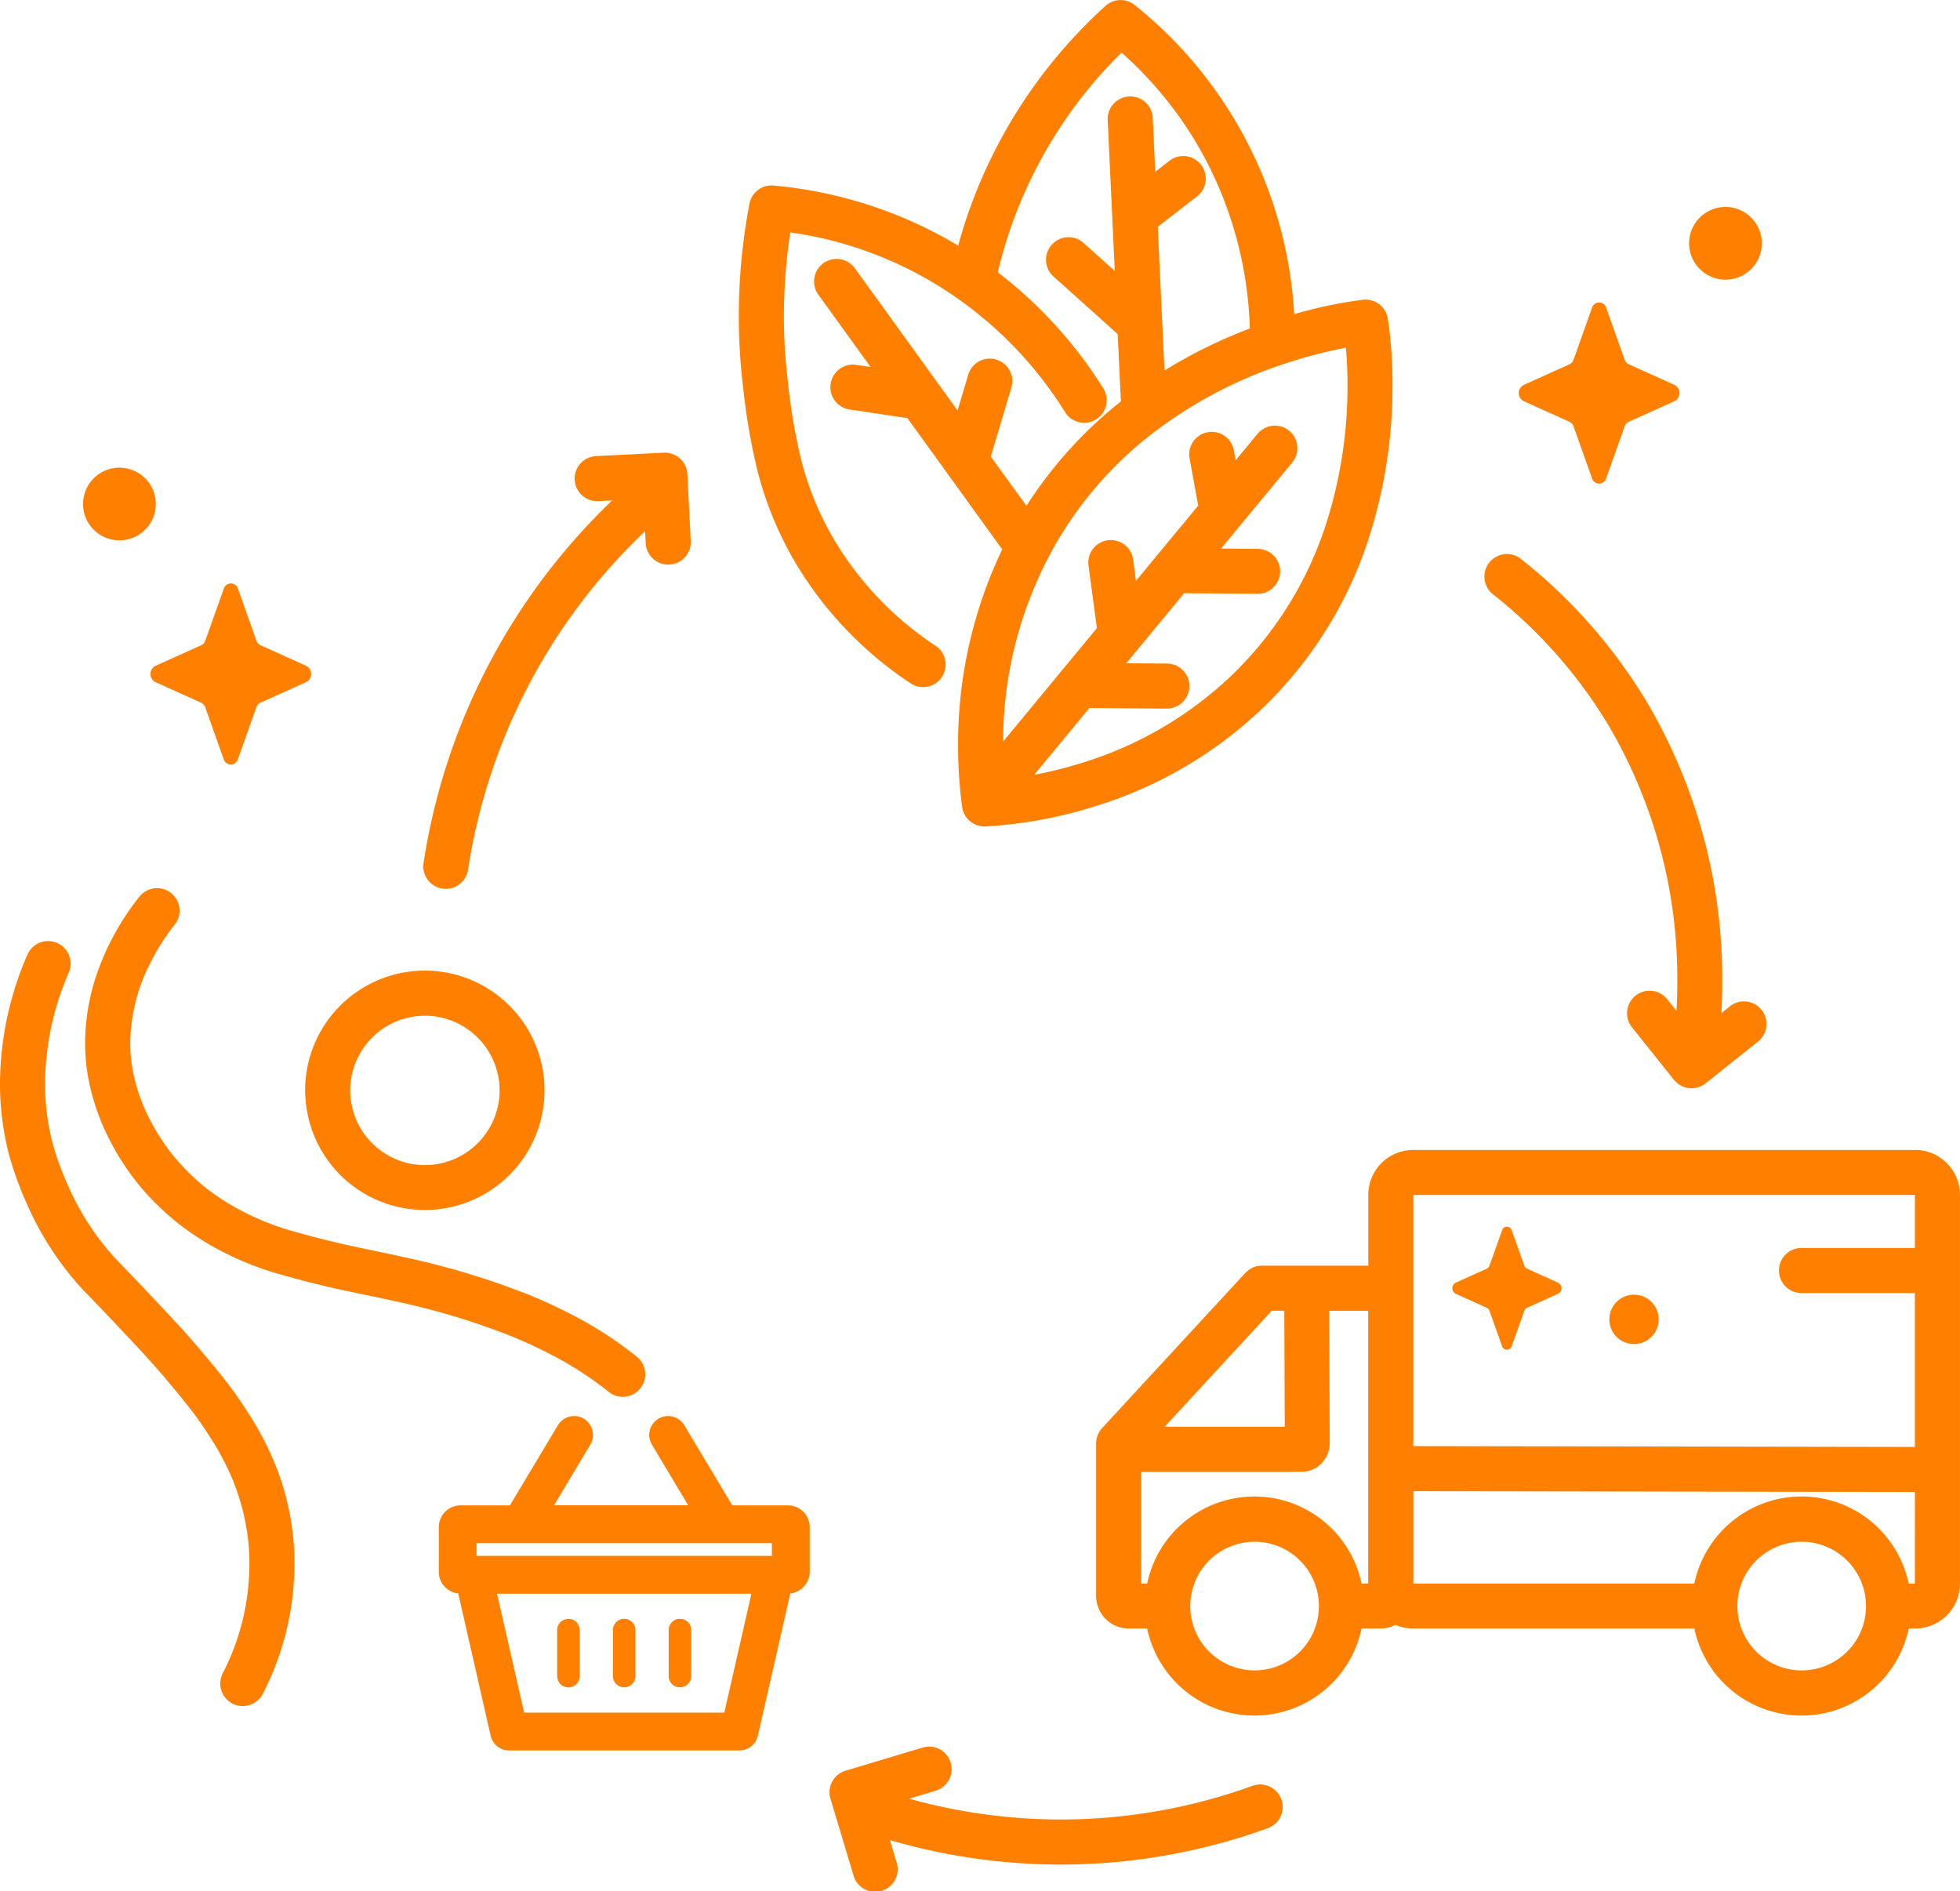 <svg xmlns="http://www.w3.org/2000/svg" width="184.439" height="177.976" viewBox="0 0 184.439 177.976">
  <g id="Fairtrade_Icon_Black_Supply_Chain_Supply_Chain" data-name="Fairtrade_Icon_Black_Supply Chain_Supply Chain" transform="translate(-10.4 -14.399)">
    <path id="Path_756" data-name="Path 756" d="M213.2,63.982l4.308,1.942a.774.774,0,0,1,.4.452l1.723,4.852a.7.7,0,0,0,1.349,0l1.723-4.852a.754.754,0,0,1,.4-.452l4.309-1.942a.861.861,0,0,0,0-1.519l-4.309-1.942a.774.774,0,0,1-.4-.452l-1.723-4.852a.7.7,0,0,0-1.349,0l-1.723,4.852a.754.754,0,0,1-.4.452L213.2,62.463A.861.861,0,0,0,213.2,63.982Z" transform="translate(-59.427 -11.837)" fill="#ff8000"/>
    <path id="Path_757" data-name="Path 757" d="M240.157,48.562a3.421,3.421,0,1,0-4.464-1.872A3.426,3.426,0,0,0,240.157,48.562Z" transform="translate(-66.091 -8.1)" fill="#ff8000"/>
    <path id="Path_758" data-name="Path 758" d="M30.9,101.412l4.308,1.942a.774.774,0,0,1,.4.452l1.723,4.852a.7.7,0,0,0,1.349,0l1.723-4.852a.754.754,0,0,1,.4-.452l4.308-1.942a.861.861,0,0,0,0-1.519L40.81,97.951a.774.774,0,0,1-.4-.452l-1.723-4.852a.7.7,0,0,0-1.349,0L35.612,97.5a.754.754,0,0,1-.4.452L30.9,99.893A.861.861,0,0,0,30.9,101.412Z" transform="translate(-5.887 -22.83)" fill="#ff8000"/>
    <path id="Path_759" data-name="Path 759" d="M26.188,83.292a3.421,3.421,0,1,0-4.464-1.865A3.426,3.426,0,0,0,26.188,83.292Z" transform="translate(-3.251 -18.299)" fill="#ff8000"/>
    <path id="Path_760" data-name="Path 760" d="M36.371,189.215a28.511,28.511,0,0,0-2.748-5.234,34.063,34.063,0,0,0-1.964-2.79c-.664-.862-1.356-1.688-2.168-2.656s-1.575-1.836-2.465-2.8-1.907-2.041-3.214-3.426c-1.688-1.78-2.253-2.338-2.67-2.79a24.985,24.985,0,0,1-4.393-6.851,26.928,26.928,0,0,1-1.42-3.948,22.362,22.362,0,0,1-.692-5.552,26.668,26.668,0,0,1,2.232-10.418,2.119,2.119,0,1,0-3.885-1.7A30.642,30.642,0,0,0,10.4,153.165a26.789,26.789,0,0,0,.819,6.6,31.414,31.414,0,0,0,1.653,4.619,29.211,29.211,0,0,0,5.17,8.031c.516.551,1.017,1.045,2.691,2.811,1.314,1.384,2.317,2.444,3.171,3.376s1.575,1.745,2.331,2.656c.812.968,1.469,1.759,2.069,2.536a29.293,29.293,0,0,1,1.73,2.465,24.4,24.4,0,0,1,2.38,4.506,21.351,21.351,0,0,1,1.335,5.361,20.157,20.157,0,0,1,.12,2.225,23.1,23.1,0,0,1-.332,3.871,22.539,22.539,0,0,1-2.175,6.456,2.118,2.118,0,0,0,3.765,1.942h0a26.706,26.706,0,0,0,2.585-7.671,27.255,27.255,0,0,0,.4-4.6,23.417,23.417,0,0,0-.148-2.691A24.9,24.9,0,0,0,36.371,189.215Z" transform="translate(0 -36.823)" fill="#ff8000"/>
    <path id="Path_761" data-name="Path 761" d="M51.53,158.2a11.259,11.259,0,1,0,21.578-6.442l-2.034.607,2.034-.607a11.264,11.264,0,0,0-22.058,3.214A11.566,11.566,0,0,0,51.53,158.2Zm5.135-7.374a6.973,6.973,0,0,1,3.652-2.571,6.979,6.979,0,0,1,6.166,1.074,6.973,6.973,0,0,1,2.571,3.652,6.979,6.979,0,0,1-1.074,6.166,6.973,6.973,0,0,1-3.652,2.571,6.979,6.979,0,0,1-6.166-1.074,6.973,6.973,0,0,1-2.571-3.652,7.115,7.115,0,0,1-.3-2.006A7.025,7.025,0,0,1,56.665,150.823Z" transform="translate(-11.938 -37.977)" fill="#ff8000"/>
    <path id="Path_762" data-name="Path 762" d="M65.39,176.52a32.179,32.179,0,0,1,5.559,3.56,2.118,2.118,0,1,0,2.691-3.27h0a36.011,36.011,0,0,0-6.307-4.054c-1.921-.989-3.475-1.625-4.04-1.843a73.6,73.6,0,0,0-11.626-3.482c-1.617-.36-3.072-.643-4.655-.989s-3.291-.749-5.467-1.363a24.973,24.973,0,0,1-5.283-2.091,22.9,22.9,0,0,1-2.19-1.342c-.558-.388-.925-.678-1.1-.819h0c-.17-.134-.614-.5-1.194-1.052a21.026,21.026,0,0,1-1.921-2.1,19.935,19.935,0,0,1-1.964-3.058,16.786,16.786,0,0,1-1.738-5.128,13.848,13.848,0,0,1-.17-2.2,16.911,16.911,0,0,1,1.815-7.374,21.393,21.393,0,0,1,1.413-2.451c.431-.636.77-1.074.946-1.285a2.12,2.12,0,1,0-3.3-2.663c-.219.268-.65.819-1.165,1.582a24.636,24.636,0,0,0-2.55,4.881,20.436,20.436,0,0,0-1.406,7.31,18.967,18.967,0,0,0,.219,2.853,21.115,21.115,0,0,0,2.168,6.427,23.174,23.174,0,0,0,4.718,6.265c.685.657,1.236,1.1,1.448,1.278h0c.219.177.685.544,1.349,1.01a28.633,28.633,0,0,0,2.592,1.589,29.116,29.116,0,0,0,6.138,2.437c2.267.643,4.09,1.074,5.728,1.427s3.08.636,4.619.982A68.486,68.486,0,0,1,61.7,174.831C62.219,175.043,63.638,175.615,65.39,176.52Z" transform="translate(-3.33 -34.751)" fill="#ff8000"/>
    <path id="Path_763" data-name="Path 763" d="M101.58,204.29l.007.007h0Z" transform="translate(-26.779 -55.769)" fill="#ff8000"/>
    <path id="Path_764" data-name="Path 764" d="M101.7,211.465v0H96.474l-4.506-7.529a1.788,1.788,0,0,0-1.533-.876,1.763,1.763,0,0,0-.9.247,1.788,1.788,0,0,0-.876,1.533,1.743,1.743,0,0,0,.233.869h-.007l.007.007.021.035,3.411,5.707H79.7l3.411-5.7v0a1.788,1.788,0,0,0-.6-2.444h0a1.742,1.742,0,0,0-.925-.254,1.783,1.783,0,0,0-1.5.833h0l-.007.007-.021.035-4.506,7.529h-4.64a2.053,2.053,0,0,0-2.055,2.055v4.2a2.05,2.05,0,0,0,1.829,2.034l3.051,13.392a1.784,1.784,0,0,0,1.738,1.384h21.67a1.784,1.784,0,0,0,1.738-1.384l3.051-13.392a2.062,2.062,0,0,0,1.829-2.034v-4.2A2.053,2.053,0,0,0,101.7,211.465Zm-5.975,19.5H76.888l-2.55-11.188H98.275ZM72.41,216.218v-1.194H100.2v1.194Z" transform="translate(-17.166 -55.408)" fill="#ff8000"/>
    <path id="Path_765" data-name="Path 765" d="M84.637,235.5a1.373,1.373,0,0,0,.014.17c.007.028.014.049.021.078s.021.085.035.127.028.057.049.092a.584.584,0,0,0,.049.092,1.129,1.129,0,0,0,.29.29.583.583,0,0,0,.092.049c.028.014.057.035.092.049a.982.982,0,0,0,.134.042l.064.021a1.07,1.07,0,0,0,.424,0l.064-.021a.981.981,0,0,0,.134-.042l.085-.042a.38.38,0,0,0,.092-.049,1.129,1.129,0,0,0,.29-.29c.021-.028.035-.064.057-.1l.042-.085.042-.127c.007-.028.014-.049.021-.071a.688.688,0,0,0,.014-.17c0-.014.007-.028.007-.042v-4.33a.09.09,0,0,0-.007-.042,1.373,1.373,0,0,0-.014-.17c-.007-.028-.014-.049-.021-.071a.9.9,0,0,0-.042-.127l-.042-.085a.645.645,0,0,0-.049-.1,1.128,1.128,0,0,0-.29-.29.583.583,0,0,0-.092-.049c-.028-.014-.057-.035-.092-.049a.747.747,0,0,0-.134-.042L85.9,230.1a1.07,1.07,0,0,0-.424,0l-.064.021a.983.983,0,0,0-.134.042c-.028.014-.057.035-.092.049a.583.583,0,0,0-.092.049,1.129,1.129,0,0,0-.29.29.584.584,0,0,0-.049.092c-.014.028-.035.057-.049.092a.771.771,0,0,0-.035.12.318.318,0,0,0-.021.078.688.688,0,0,0-.014.17c0,.014-.007.028-.007.042v4.33C84.637,235.476,84.637,235.49,84.637,235.5Z" transform="translate(-21.801 -63.343)" fill="#ff8000"/>
    <path id="Path_766" data-name="Path 766" d="M92.06,235.2v.261a1.059,1.059,0,0,0,2.119,0v-4.33a1.058,1.058,0,0,0-.311-.749,1.071,1.071,0,0,0-.749-.311,1.058,1.058,0,0,0-.749.311,1.071,1.071,0,0,0-.311.749V235.2Z" transform="translate(-23.983 -63.34)" fill="#ff8000"/>
    <path id="Path_767" data-name="Path 767" d="M99.49,235.2v.261a1.059,1.059,0,0,0,2.119,0v-4.33a1.058,1.058,0,0,0-.311-.749,1.071,1.071,0,0,0-.749-.311,1.058,1.058,0,0,0-.749.311,1.071,1.071,0,0,0-.311.749V235.2Z" transform="translate(-26.165 -63.34)" fill="#ff8000"/>
    <path id="Path_768" data-name="Path 768" d="M160.749,250.786a52.967,52.967,0,0,1-32.335,1.222l2.437-.735a2.121,2.121,0,1,0-1.222-4.061l-7.2,2.161a2.118,2.118,0,0,0-1.42,2.642l2.161,7.2a2.121,2.121,0,1,0,4.061-1.222l-.629-2.091a57.247,57.247,0,0,0,35.6-1.13,2.121,2.121,0,0,0-1.455-3.984Z" transform="translate(-32.459 -68.348)" fill="#ff8000"/>
    <path id="Path_769" data-name="Path 769" d="M208.975,92A45.679,45.679,0,0,1,219.8,104.258a46.975,46.975,0,0,1,6.519,24.212c0,1-.028,1.907-.078,2.726l-.883-1.109a2.121,2.121,0,0,0-3.313,2.649L226,137.687a.891.891,0,0,0,.141.141,2.21,2.21,0,0,0,.5.4c.064.035.127.057.191.085s.12.057.184.078a2.235,2.235,0,0,0,.777.092h.028c.085-.007.162-.028.247-.042a1.305,1.305,0,0,0,.162-.028c.021-.007.042-.021.064-.028a2.132,2.132,0,0,0,.685-.36l4.951-3.948a2.121,2.121,0,0,0-2.649-3.313l-.812.65c.049-.883.078-1.865.078-2.938a51.194,51.194,0,0,0-7.127-26.395A49.868,49.868,0,0,0,211.6,88.669,2.117,2.117,0,1,0,208.975,92Z" transform="translate(-58.083 -21.678)" fill="#ff8000"/>
    <path id="Path_770" data-name="Path 770" d="M68.593,115.731a2.122,2.122,0,0,0,2.416-1.78A55.408,55.408,0,0,1,87.67,82.1l.057,1.165a2.122,2.122,0,0,0,4.238-.212l-.318-6.329a2.124,2.124,0,0,0-2.225-2.013l-6.329.318a2.122,2.122,0,1,0,.212,4.238l1.264-.064a59.679,59.679,0,0,0-17.75,34.122A2.119,2.119,0,0,0,68.593,115.731Z" transform="translate(-16.563 -17.712)" fill="#ff8000"/>
    <path id="Path_771" data-name="Path 771" d="M236.486,168.846a4.2,4.2,0,0,0-2.981-1.236H186.267a4.22,4.22,0,0,0-4.217,4.217V178.5H172.035a2.3,2.3,0,0,0-.438.042c-.014,0-.021.007-.028.007a2.31,2.31,0,0,0-.374.12c-.028.014-.057.035-.092.049-.092.049-.191.1-.275.155a1.479,1.479,0,0,0-.12.1,1.6,1.6,0,0,0-.2.177c-.007.007-.021.014-.028.028l-13.476,14.6c-.042.042-.071.092-.106.134s-.078.1-.113.148-.071.127-.106.191-.057.106-.085.162c-.028.078-.049.155-.071.233a1,1,0,0,0-.042.155,1.967,1.967,0,0,0-.042.41h0v14.366a3.063,3.063,0,0,0,3.065,3.065h1.738a10.305,10.305,0,0,0,20.172,0h1.808a3.089,3.089,0,0,0,1.384-.346,4.266,4.266,0,0,0,1.667.346h26.458a10.305,10.305,0,0,0,20.172,0h.607a4.22,4.22,0,0,0,4.217-4.217v-36.6A4.237,4.237,0,0,0,236.486,168.846Zm-50.2,3h47.2v4.987H222.812a2.119,2.119,0,0,0,0,4.238h10.672v14.486q-23.594-.042-47.2-.078V171.848Zm-13.321,10.891h1.18q.021,5.456.042,10.92h-11.3Q167.921,188.2,172.968,182.739Zm2.656,32.081a6.053,6.053,0,1,1,1.78-4.287A6.054,6.054,0,0,1,175.623,214.82Zm6.427-6.406h-.636a10.305,10.305,0,0,0-20.172,0h-.565V197.9h15.066a2.677,2.677,0,0,0,2.677-2.677v-.007q-.021-6.24-.049-12.473h3.673v25.674Zm45.056,6.406a6.053,6.053,0,1,1,1.78-4.287A6.054,6.054,0,0,1,227.106,214.82Zm6.378-6.406H232.9a10.305,10.305,0,0,0-20.172,0H186.289v-8.695q23.594.042,47.2.078Z" transform="translate(-42.89 -44.997)" fill="#ff8000"/>
    <path id="Path_772" data-name="Path 772" d="M204.2,184.139l2.924,1.321a.524.524,0,0,1,.275.311l1.172,3.291a.476.476,0,0,0,.918,0l1.172-3.291a.524.524,0,0,1,.275-.311l2.924-1.321a.582.582,0,0,0,0-1.031l-2.924-1.321a.524.524,0,0,1-.275-.311l-1.172-3.291a.476.476,0,0,0-.918,0l-1.172,3.291a.524.524,0,0,1-.275.311l-2.924,1.321A.586.586,0,0,0,204.2,184.139Z" transform="translate(-56.828 -48)" fill="#ff8000"/>
    <path id="Path_773" data-name="Path 773" d="M228.017,191.362a2.322,2.322,0,1,0-3.03-1.264A2.321,2.321,0,0,0,228.017,191.362Z" transform="translate(-62.971 -50.66)" fill="#ff8000"/>
    <path id="Path_774" data-name="Path 774" d="M110.546,58.53a33.149,33.149,0,0,0,3.751,9.055,35.185,35.185,0,0,0,10.679,11.1,2.12,2.12,0,1,0,2.345-3.532h0a30.894,30.894,0,0,1-9.394-9.754,28.654,28.654,0,0,1-3.27-7.911,55.122,55.122,0,0,1-1.215-7.24,50.587,50.587,0,0,1-.367-6.117,52.343,52.343,0,0,1,.6-7.861,36.025,36.025,0,0,1,15.941,6.357.3.3,0,0,0,.049.035,36.971,36.971,0,0,1,9.846,10.482A2.117,2.117,0,1,0,143.1,50.9a41.259,41.259,0,0,0-9.9-10.877,42.863,42.863,0,0,1,11.647-20.674,35.85,35.85,0,0,1,7.339,9.02,36.383,36.383,0,0,1,4.732,16.944,46.7,46.7,0,0,0-7.55,3.659c-.162.1-.318.2-.48.3q-.318-6.77-.629-13.533,1.843-1.43,3.694-2.861a2.119,2.119,0,1,0-2.6-3.348h0l-1.335,1.038c-.078-1.688-.155-3.383-.233-5.071a2.121,2.121,0,1,0-4.238.2h0q.328,7.1.664,14.2c-.989-.89-1.978-1.773-2.966-2.663a2.121,2.121,0,0,0-2.832,3.157h0q3.041,2.723,6.074,5.453.148,3.168.3,6.329A40.051,40.051,0,0,0,135.9,62c-1.116-1.547-2.239-3.094-3.355-4.64.643-2.147,1.278-4.294,1.921-6.442a2.119,2.119,0,1,0-4.061-1.208h0c-.332,1.109-.657,2.211-.989,3.32q-4.831-6.7-9.662-13.385a2.12,2.12,0,1,0-3.44,2.479h0q2.458,3.4,4.916,6.809c-.452-.064-.9-.134-1.349-.2a2.121,2.121,0,1,0-.622,4.2h0c1.815.268,3.63.544,5.439.812l8.921,12.353a42.389,42.389,0,0,0-4.153,18.47,42.912,42.912,0,0,0,.381,5.763,2.123,2.123,0,0,0,2.218,1.836A42.465,42.465,0,0,0,142.7,90.166a39.643,39.643,0,0,0,15.758-9.45,38.637,38.637,0,0,0,9.761-16,46.679,46.679,0,0,0,2.126-14.041,41.293,41.293,0,0,0-.445-6.3,2.12,2.12,0,0,0-2.345-1.766,41.08,41.08,0,0,0-4.662.869c-.558.134-1.172.3-1.8.48a40.146,40.146,0,0,0-15.009-29.086,2.111,2.111,0,0,0-2.748.085,47.215,47.215,0,0,0-13.865,22.56c-.4-.24-.805-.48-1.229-.713A40.953,40.953,0,0,0,112.1,31.86a2.112,2.112,0,0,0-2.267,1.716,55.925,55.925,0,0,0-1,10.595,53.863,53.863,0,0,0,.4,6.625A59.675,59.675,0,0,0,110.546,58.53Zm55.417-11.414c.078.932.148,2.126.148,3.524A42.531,42.531,0,0,1,164.191,63.4,34.452,34.452,0,0,1,155.5,77.671,35.351,35.351,0,0,1,141.4,86.1a39.69,39.69,0,0,1-4.768,1.208q2.6-3.147,5.191-6.286c2.423.021,4.852.042,7.275.057a2.119,2.119,0,1,0,.028-4.238h0c-1.278-.007-2.557-.021-3.835-.028l5.446-6.59c2.3.021,4.605.035,6.9.057a2.115,2.115,0,1,0,.035-4.231h0c-1.151-.007-2.31-.021-3.461-.028q3.348-4.047,6.7-8.1a2.117,2.117,0,1,0-3.263-2.7h0c-.685.833-1.377,1.66-2.062,2.493-.057-.311-.113-.629-.17-.939a2.118,2.118,0,0,0-4.167.763h0c.275,1.476.544,2.959.812,4.436l-5.855,7.084c-.092-.664-.177-1.335-.268-2a2.117,2.117,0,1,0-4.2.565h0c.261,1.964.53,3.927.791,5.884q-4.418,5.34-8.829,10.686a37.638,37.638,0,0,1,5.114-18.88,35.751,35.751,0,0,1,8.165-9.514A41.753,41.753,0,0,1,160.3,48.592,45.208,45.208,0,0,1,165.963,47.116Z" transform="translate(-28.908)" fill="#ff8000"/>
  </g>
</svg>
